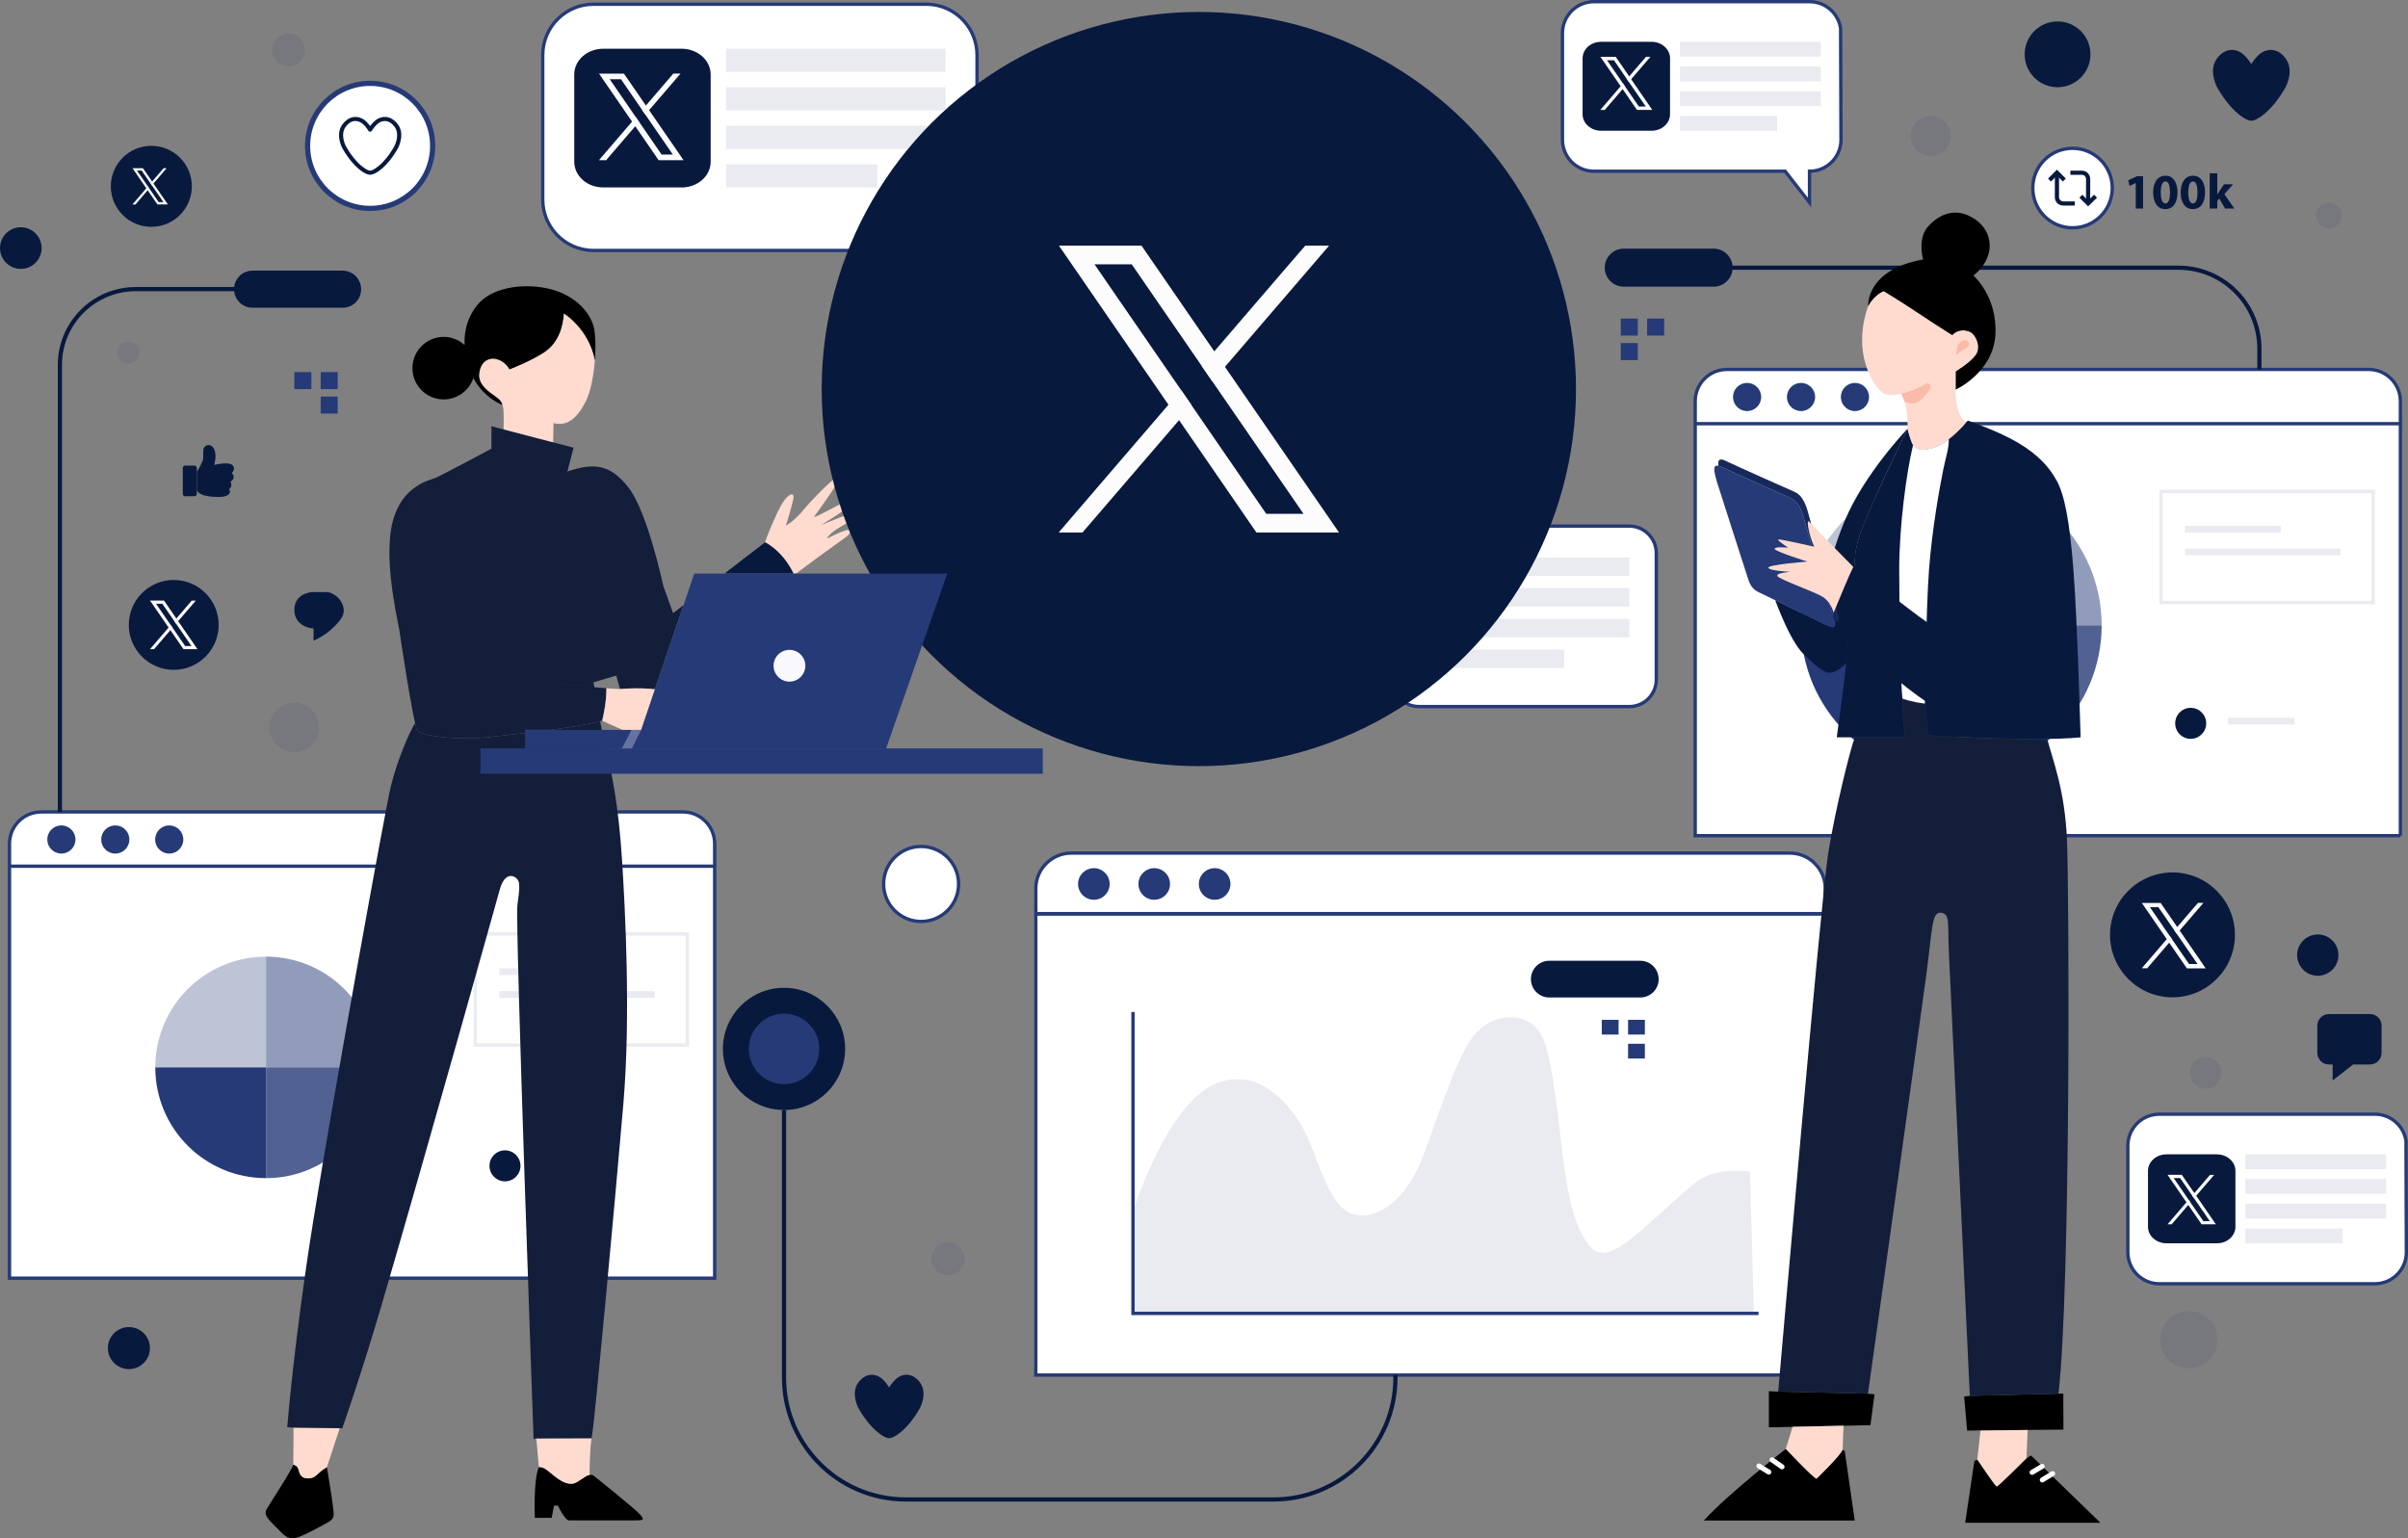 <svg xmlns="http://www.w3.org/2000/svg" id="Layer_2" data-name="Layer 2" viewBox="0 0 576.03 368.03"><rect x="0" y="0" width="576.03" height="368.03" fill="#808080" stroke="none"/><defs><style>      .cls-1 {        fill: #131e3a;      }      .cls-1, .cls-2, .cls-3, .cls-4, .cls-5, .cls-6, .cls-7, .cls-8, .cls-9, .cls-10, .cls-11, .cls-12, .cls-13, .cls-14, .cls-15 {        stroke-width: 0px;      }      .cls-2, .cls-6, .cls-7, .cls-8, .cls-14 {        fill: #253a77;      }      .cls-16 {        stroke: #08193e;      }      .cls-16, .cls-5 {        fill: none;      }      .cls-16, .cls-17, .cls-18 {        stroke-miterlimit: 10;      }      .cls-19, .cls-6, .cls-7, .cls-8, .cls-11, .cls-14 {        isolation: isolate;      }      .cls-4 {        fill: #fedbce;      }      .cls-6 {        opacity: .1;      }      .cls-7 {        opacity: .8;      }      .cls-8 {        opacity: .5;      }      .cls-9 {        fill: #fabbaa;      }      .cls-10, .cls-17, .cls-18 {        fill: #fff;      }      .cls-11, .cls-14 {        opacity: .3;      }      .cls-11, .cls-15 {        fill: #f9f9fd;      }      .cls-17 {        stroke-width: .8px;      }      .cls-17, .cls-18 {        stroke: #253a77;      }      .cls-12 {        fill: #08193e;      }      .cls-18 {        stroke-width: 1.24px;      }      .cls-13 {        fill: #fcfcfc;      }    </style></defs><g><path class="cls-17" d="m170.95,305.8H2.27v-103.96c0-2.09.85-3.99,2.22-5.36s3.27-2.22,5.36-2.22h153.52c1.85,0,3.55.66,4.87,1.77,1.66,1.39,2.72,3.48,2.72,5.82v103.96h-.01Z"></path><rect class="cls-2" x="2.27" y="206.84" width="168.69" height=".8"></rect><circle class="cls-2" cx="14.68" cy="200.85" r="3.37"></circle><circle class="cls-2" cx="27.58" cy="200.85" r="3.37"></circle><circle class="cls-2" cx="40.48" cy="200.85" r="3.37"></circle><path class="cls-14" d="m63.64,228.88c-14.63,0-26.49,11.86-26.49,26.49h26.49v-26.49Z"></path><path class="cls-2" d="m37.15,255.38c0,14.63,11.86,26.49,26.49,26.49v-26.49h-26.49Z"></path><path class="cls-8" d="m63.64,228.88v26.49h26.49c0-14.63-11.86-26.49-26.49-26.49Z"></path><path class="cls-7" d="m63.64,281.87c14.63,0,26.49-11.86,26.49-26.49h-26.49v26.49Z"></path><g><path class="cls-6" d="m164.83,250.43h-51.54v-27.39h51.54v27.39Zm-50.74-.8h49.94v-25.79h-49.94v25.79h0Z"></path><rect class="cls-6" x="119.46" y="231.67" width="22.87" height="1.6"></rect><rect class="cls-6" x="119.46" y="237.12" width="37.16" height="1.6"></rect></g><circle class="cls-12" cx="120.8" cy="278.93" r="3.71"></circle><rect class="cls-12" x="129.69" y="277.6" width="15.97" height="1.6"></rect></g><g><path class="cls-17" d="m574.21,199.93h-168.69v-103.96c0-2.09.85-3.99,2.22-5.36s3.27-2.22,5.36-2.22h153.52c1.85,0,3.55.66,4.87,1.77,1.66,1.39,2.72,3.48,2.72,5.82v103.96h0Z"></path><rect class="cls-2" x="405.52" y="100.97" width="168.69" height=".8"></rect><circle class="cls-2" cx="417.93" cy="94.98" r="3.37"></circle><circle class="cls-2" cx="430.83" cy="94.98" r="3.37"></circle><circle class="cls-2" cx="443.73" cy="94.98" r="3.37"></circle><path class="cls-14" d="m466.79,113.66c-19.86,0-35.96,16.1-35.96,35.96h35.96s0-35.96,0-35.96Z"></path><path class="cls-2" d="m430.83,149.62c0,19.86,16.1,35.96,35.96,35.96v-35.96h-35.96Z"></path><path class="cls-8" d="m466.79,113.66v35.96h35.96c0-19.86-16.1-35.96-35.96-35.96Z"></path><path class="cls-7" d="m466.79,185.57c19.86,0,35.96-16.1,35.96-35.96h-35.96v35.96Z"></path><g><path class="cls-6" d="m568.09,144.56h-51.54v-27.39h51.54v27.39Zm-50.74-.8h49.94v-25.79h-49.94v25.79Z"></path><rect class="cls-6" x="522.71" y="125.81" width="22.87" height="1.6"></rect><rect class="cls-6" x="522.71" y="131.25" width="37.16" height="1.6"></rect></g><circle class="cls-12" cx="524.05" cy="173.06" r="3.71"></circle><rect class="cls-6" x="532.94" y="171.73" width="15.97" height="1.6"></rect></g><g><path class="cls-17" d="m436.63,328.98h-188.85v-116.39c0-2.34.95-4.47,2.49-6s3.66-2.49,6-2.49h171.87c2.07,0,3.97.74,5.45,1.98,1.86,1.56,3.04,3.9,3.04,6.51v116.39h0Z"></path><rect class="cls-2" x="247.78" y="218.19" width="188.85" height=".9"></rect><circle class="cls-2" cx="261.67" cy="211.49" r="3.78"></circle><circle class="cls-2" cx="276.11" cy="211.49" r="3.78"></circle><circle class="cls-2" cx="290.56" cy="211.49" r="3.78"></circle><path class="cls-12" d="m392.38,238.65h-21.76c-1.28,0-2.43-.55-3.24-1.42-.72-.78-1.16-1.83-1.16-2.97h0c0-1.26.53-2.4,1.39-3.21.79-.74,1.85-1.19,3.01-1.19h21.76c1.43,0,2.69.68,3.5,1.73.57.74.9,1.67.9,2.67h0c0,1.14-.43,2.17-1.14,2.95-.8.89-1.97,1.44-3.26,1.44h0Z"></path><rect class="cls-2" x="383.17" y="243.99" width="4.02" height="3.53"></rect><rect class="cls-2" x="389.46" y="243.99" width="4.02" height="3.53"></rect><rect class="cls-2" x="389.46" y="249.72" width="4.02" height="3.53"></rect><path class="cls-6" d="m419.58,314.23l-.99-33.96c-4.87-.48-8.82-.05-12.09,2.03-3.26,2.09-13.37,12.25-18.45,15.62-5.08,3.37-7.59,2.3-10.64-4.87-3.05-7.17-4.01-21.23-4.82-27.07-1.94-14.04-2.79-18.47-6.14-20.99-3.64-2.75-10.52-2.26-14.54,3.67-4.02,5.92-7.83,18.22-11.4,27.72-3.58,9.5-9.28,14.42-14.76,14.42s-7.83-5.37-11.96-16.32-11.74-15.87-16.21-16.21-9.5.45-15.76,9.05c-6.26,8.61-10.79,22.47-10.79,22.47v24.43h148.55Z"></path><polygon class="cls-2" points="420.67 314.63 270.63 314.63 270.63 242.13 271.43 242.13 271.43 313.83 420.67 313.83 420.67 314.63"></polygon></g><g><circle class="cls-12" cx="30.84" cy="322.53" r="5.03"></circle><circle class="cls-6" cx="70.38" cy="174.06" r="5.94"></circle><circle class="cls-12" cx="4.98" cy="59.35" r="4.98"></circle><g><rect class="cls-2" x="70.41" y="89.02" width="4.07" height="4.07"></rect><rect class="cls-2" x="76.72" y="89.02" width="4.07" height="4.07"></rect><rect class="cls-2" x="76.72" y="94.88" width="4.07" height="4.07"></rect></g><g><rect class="cls-2" x="387.71" y="76.22" width="4.07" height="4.07"></rect><rect class="cls-2" x="394.02" y="76.22" width="4.07" height="4.07"></rect><rect class="cls-2" x="387.71" y="82.08" width="4.07" height="4.07"></rect></g><circle class="cls-6" cx="69.05" cy="11.94" r="3.94"></circle><circle class="cls-6" cx="461.83" cy="32.52" r="4.79"></circle><circle class="cls-12" cx="492.2" cy="13" r="7.87"></circle><circle class="cls-6" cx="557.14" cy="51.52" r="3.09"></circle><circle class="cls-12" cx="554.45" cy="228.51" r="4.94"></circle><circle class="cls-6" cx="527.63" cy="256.71" r="3.78"></circle><circle class="cls-6" cx="523.62" cy="320.52" r="6.86"></circle><circle class="cls-6" cx="226.77" cy="301.15" r="3.94"></circle><circle class="cls-6" cx="30.7" cy="84.31" r="2.66"></circle><g><path class="cls-17" d="m221.56,59.92h-79.57c-3.52,0-6.68-1.49-8.9-3.88-2.02-2.17-3.26-5.09-3.26-8.29V13.18c0-3.47,1.45-6.6,3.78-8.82,2.18-2.08,5.13-3.35,8.38-3.35h79.57c3.59,0,6.82,1.55,9.04,4.03,1.94,2.16,3.12,5.01,3.12,8.14v34.57c0,3.36-1.36,6.4-3.56,8.6-2.2,2.2-5.24,3.56-8.6,3.56h0Z"></path><g><path class="cls-12" d="m163.06,44.84h-18.77c-1.82,0-3.47-.62-4.71-1.64-1.36-1.12-2.21-2.73-2.21-4.5v-20.89c0-1.7.77-3.23,2.03-4.35,1.25-1.11,2.98-1.8,4.9-1.8h18.77c1.85,0,3.53.65,4.78,1.7,1.32,1.12,2.15,2.7,2.15,4.45v20.89c0,1.7-.77,3.23-2.03,4.35-1.25,1.11-2.98,1.8-4.9,1.8h0Z"></path><rect class="cls-6" x="173.69" y="11.65" width="52.5" height="5.53"></rect><rect class="cls-6" x="173.69" y="20.87" width="52.5" height="5.53"></rect><rect class="cls-6" x="173.69" y="30.09" width="52.5" height="5.53"></rect><rect class="cls-6" x="173.69" y="39.31" width="36.22" height="5.53"></rect></g></g><circle class="cls-12" cx="41.56" cy="149.51" r="10.75"></circle></g><circle class="cls-12" cx="519.69" cy="223.67" r="14.94"></circle><circle class="cls-12" cx="36.2" cy="44.58" r="9.69"></circle><g><path class="cls-17" d="m389.74,169.04h-50.31c-1.79,0-3.4-.72-4.57-1.89s-1.89-2.79-1.89-4.57v-30.24c0-1.74.69-3.32,1.8-4.48,1.18-1.22,2.83-1.99,4.66-1.99h50.31c1.74,0,3.32.69,4.49,1.81,1.22,1.18,1.98,2.83,1.98,4.66v30.24c0,1.65-.62,3.16-1.64,4.31-1.18,1.33-2.91,2.16-4.82,2.16h0Z"></path><rect class="cls-6" x="339.37" y="133.37" width="50.42" height="4.41"></rect><rect class="cls-6" x="339.37" y="140.72" width="50.42" height="4.41"></rect><rect class="cls-6" x="339.37" y="148.07" width="50.42" height="4.41"></rect><rect class="cls-6" x="339.37" y="155.42" width="34.79" height="4.41"></rect></g><path class="cls-16" d="m14.33,194.26v-106.94c0-4.77,1.84-9.12,4.86-12.36,3.31-3.56,8.04-5.79,13.29-5.79h24.13"></path><path class="cls-12" d="m81.96,73.63h-21.53c-1.15,0-2.2-.44-2.99-1.15-.89-.81-1.46-1.98-1.46-3.29h0c0-1.3.56-2.46,1.44-3.28.79-.72,1.84-1.16,3-1.16h21.53c1.37,0,2.59.62,3.41,1.59.64.77,1.03,1.76,1.03,2.85h0c0,1.18-.46,2.26-1.21,3.05-.81.86-1.96,1.39-3.23,1.39h.01Z"></path><path class="cls-16" d="m540.48,88.39v-4.96c0-4.84-1.77-9.26-4.7-12.66-3.55-4.12-8.81-6.72-14.68-6.72h-107.19"></path><path class="cls-12" d="m409.93,68.59h-21.5c-1.32,0-2.51-.56-3.34-1.46-.75-.81-1.21-1.9-1.21-3.09h0c0-1.26.51-2.39,1.33-3.22.82-.82,1.96-1.33,3.22-1.33h21.5c1.38,0,2.62.62,3.45,1.59.68.8,1.09,1.83,1.09,2.96h0c0,1.3-.54,2.46-1.41,3.29-.82.78-1.92,1.26-3.14,1.26h.01Z"></path><g><path class="cls-12" d="m439.4,176.41h16.36s-.65-5.36-.69-9.27c0,0,2.27.84,5.38,1.18l.76,7.6s24.6,1.64,36.5.49c0,0-.76-27.78-1.7-39.93-.93-12.15-2.22-18.19-3.98-21.42-1.76-3.23-4.4-6.22-9.21-9.09-4.81-2.87-12.09-5.34-12.09-5.34,0,0-4.11,4.87-7.39,6.16-3.29,1.29-5.1.82-5.75-.41s-1.29-3.81-1.29-3.81c0,0-5.81,11.97-8.51,18.25s-3.93,9.33-4.11,13.02c-.18,3.7-1.53,19.6-1.94,24s-2.36,18.58-2.36,18.58h.02Z"></path><polygon class="cls-3" points="492.42 333.44 471.21 333.96 469.86 334.12 470.57 342.27 493.61 342.03 493.57 333.44 492.42 333.44"></polygon><polygon class="cls-3" points="423.14 332.85 423.14 341.49 447.44 340.97 448.41 333.59 446.84 333.44 425.37 332.94 423.14 332.85"></polygon><path class="cls-1" d="m494.45,200.84c-.52-12-3.45-19.07-4.71-24.04-12.45.2-28.52-.87-28.52-.87l-.76-7.6c-3.11-.34-5.38-1.18-5.38-1.18.04,3.91.69,9.27.69,9.27h-12.07c-.99,2.39-4.68,17.18-6.4,27.91-1.71,10.74-11.93,128.62-11.93,128.62l21.47.5s12.68-90.54,14.03-100.75,1.2-14.64,3.44-14.33,1.56,2.29,1.88,9.28c.31,6.98,5.02,106.32,5.02,106.32l21.21-.52c2.94-25.63,2.56-120.46,2.03-132.6h0Z"></path><path class="cls-4" d="m428.77,341.49l-1.58,5.18s6.5,6.95,7.36,7.15c0,0,5.89-5.69,6.22-6.91l.23-5.81-12.13.26-.08.12h-.02Z"></path><path class="cls-3" d="m441.29,347.08l-.53-.16c-.33,1.22-6.22,6.91-6.22,6.91-.85-.2-7.36-7.15-7.36-7.15,0,0-14.02,10.89-19.59,17.11h36.09l-2.4-16.7h0Z"></path><path class="cls-10" d="m426.29,351.54c-.12,0-.24-.03-.34-.11l-2.39-1.66c-.27-.19-.34-.56-.15-.84.19-.27.56-.34.84-.15l2.39,1.66c.27.19.34.56.15.84-.12.17-.3.26-.49.26h-.01Z"></path><path class="cls-10" d="m423.13,352.8c-.11,0-.22-.03-.32-.09l-2.37-1.46c-.28-.17-.37-.54-.2-.83.17-.28.54-.37.83-.2l2.37,1.46c.28.17.37.54.2.83-.11.18-.31.29-.51.29h0Z"></path><path class="cls-4" d="m477.66,355.69c.35-.04,7.11-6.76,7.11-6.76l.27-6.81-11.28.15-.77,6.97s4.31,6.48,4.66,6.45h.01Z"></path><path class="cls-3" d="m470.09,364.32h32.35l-16.61-16.12-1.05.74s-6.76,6.73-7.11,6.76c-.35.04-4.66-6.45-4.66-6.45l-.7.25-2.21,14.83h-.01Z"></path><path class="cls-10" d="m486.11,352.86c-.2,0-.4-.11-.52-.29-.17-.29-.08-.65.21-.82l2.42-1.44c.29-.17.65-.08.82.21.17.29.08.65-.21.82l-2.42,1.44c-.1.06-.2.08-.31.08h0Z"></path><path class="cls-10" d="m488.54,354.68c-.2,0-.4-.1-.51-.29-.17-.28-.08-.65.2-.83l2.48-1.51c.28-.17.65-.08.83.2.17.28.08.65-.2.83l-2.48,1.51c-.1.06-.2.09-.31.09h0Z"></path><path class="cls-4" d="m463.35,106.79c2.66-1.05,5.86-4.44,6.98-5.69h0c-2.83-2.07-2.51-7.9-2.51-7.9v-4.31s4.14-2.51,5.07-4.42c.93-1.91-.38-4.42-1.53-5.02-1.14-.6-3.11-.71-4.36.71,0,0-4.03-2.51-8.34-5.4s-8.07-5.12-8.07-5.12c0,0-2.29.82-3.71,3.6-3.98,11.5,1.36,18.86,3.11,20.44,1.74,1.58,4.8.49,4.8.49,1.85,3.38,1.51,8.39,1.51,8.39h0s.65,2.58,1.29,3.81c.65,1.23,2.46,1.7,5.75.41h0Z"></path><path class="cls-3" d="m472.08,65.94c5.45-4.42,4.8-10.52.33-13.52s-8.4-1.25-11.12,1.69c-2.73,2.94-1.25,7.96-1.25,7.96-13.85,2.51-13.14,11.18-13.14,11.18,1.42-2.78,3.71-3.6,3.71-3.6,0,0,3.76,2.24,8.07,5.12,4.31,2.89,8.34,5.4,8.34,5.4,1.25-1.42,3.22-1.31,4.36-.71,1.14.6,2.45,3.11,1.53,5.02-.93,1.91-5.07,4.42-5.07,4.42v4.31s9-4.09,9.49-13.19-5.23-14.07-5.23-14.07h-.02Z"></path><path class="cls-9" d="m468.04,85.13s-.33-2.35,1.01-3.36,2.54.25,1.77,1.12-2.07.98-2.78,2.24Z"></path><path class="cls-10" d="m464.79,112.66c.69-3.41,1.47-5.42,1.38-7.58-.93.73-1.9,1.36-2.81,1.72-3.24,1.27-5.05.83-5.72-.36-1.59,6.57-3.32,19.47-3.32,29.85,0,11.28.4,28.02.77,30.86h0s2.27.84,5.38,1.18h0s.26-22.69.99-32.17c.73-9.48,2.47-19.22,3.34-23.49h0Z"></path><path class="cls-12" d="m438.08,147.91s4.61-11.27,5.39-12.55c0,0,18.13,14.51,18.62,14.12s9.31-17.35,11.86-24.6,4.02-13.13,6.08-14.51,6.27-2.06,8.72,3.43,3.04,17.35,0,27.05-6.18,16.86-10.29,24.02c-4.12,7.16-6.86,8.92-9.02,8.14s-11.37-6.18-19.02-13.43c-7.65-7.25-12.35-11.66-12.35-11.66h.01Z"></path><path class="cls-12" d="m431.5,137.55l-3.19-.71s-3.15.2-3.18.86c2.53-.3,6.37-.15,6.37-.15Z"></path><path class="cls-2" d="m410.6,114.89c-.64-2.33-1.11-4.31,1.28-3.14s15.24,6.87,16.44,7.4c1.2.52,2.43,1.75,3.3,5.24s6.92,22.65,7.27,24.4c.35,1.75-.58,1.52-2.03.76-1.46-.76-15.26-7.43-16.25-7.91-.99-.48-1.81-1.29-2.33-2.81-.52-1.51-7.69-23.94-7.69-23.94h.01Z"></path><path class="cls-12" d="m439.85,147.34c-.35-1.75-6.4-20.9-7.27-24.4-.87-3.49-2.1-4.72-3.3-5.24-1.2-.52-14.05-6.23-16.44-7.4-1.64-.8-1.93-.12-1.75,1.14.22.05.48.15.8.3,2.39,1.16,15.24,6.87,16.44,7.4s2.43,1.75,3.3,5.24c.85,3.38,6.54,21.44,7.22,24.18.83.28,1.26.07,1-1.22Z"></path><path class="cls-8" d="m439.85,147.34c-.35-1.75-6.4-20.9-7.27-24.4-.87-3.49-2.1-4.72-3.3-5.24-1.2-.52-14.05-6.23-16.44-7.4-1.64-.8-1.93-.12-1.75,1.14.22.05.48.15.8.3,2.39,1.16,15.24,6.87,16.44,7.4s2.43,1.75,3.3,5.24c.85,3.38,6.54,21.44,7.22,24.18.83.28,1.26.07,1-1.22Z"></path><path class="cls-12" d="m441.23,124.71c-2.73,6.6-3.53,10.99-4.21,13.1,1.43,4.66,2.67,8.76,2.83,9.53.26,1.29-.18,1.5-1,1.22.02.09.04.17.05.22.35,1.75-.58,1.52-2.03.76-.99-.52-7.73-3.79-12.23-5.96,2.11,5.51,4.45,10.64,6.87,12.98,4.5,4.35,5.63,4.87,7.47,4.09.95-.4,1.95-1.27,2.71-2.01.03-.29.06-.57.08-.81.41-4.4,1.76-20.3,1.94-24s1.41-6.75,4.11-13.02c2.7-6.28,8.51-18.25,8.51-18.25,0,0-10.36,10.73-15.08,22.14h-.02Z"></path><path class="cls-4" d="m443.33,135.63s-9.72-9.87-10.51-10.78c-.78-.9-.27,2.7,1.14,5.95,0,0-8.26-1.92-8.58-1.72s2.39,1.96,2.39,1.96c0,0-3.25-.35-3.25.27s7.83,3.05,7.83,3.05c0,0-9.28.71-9.32,1.45-.04.74,5.29,1.01,5.29,1.01,0,0-3.64.24-3.13,1.02s7.83,3.37,10.46,4.74c1.9.99,2.69,2.98,2.98,4.01,1.16-2.82,3.86-9.34,4.71-10.97h-.01Z"></path><path class="cls-9" d="m461.4,93.58c.88-.87.32-2.4-.82-1.69-2.8,1.74-5.78,2.29-5.78,2.29.33.6.59,1.26.8,1.93,3.4,1.57,4.98-1.7,5.8-2.53h0Z"></path></g><path class="cls-3" d="m142.08,78.45c-.87-4.08-5.21-8.31-11.45-9.52-6.23-1.21-13.19,0-16.48,4.08-2.15,2.67-3.18,5.89-3.01,9.52-1.33-1.19-3.08-1.93-5-1.93-4.13,0-7.48,3.35-7.48,7.48s3.35,7.48,7.48,7.48c3.3,0,6.1-2.14,7.09-5.11,2.53,4.77,6.93,6.43,6.93,6.43,0,0,.11-.83-1.51-1.96s-4.04-2.8-4.01-5.1,1.32-4.01,3.33-3.97c2,.04,3.44,1.67,3.89,2.55,0,0,4.91-1.84,8.35-4.1,3.44-2.27,4.5-6.2,4.69-9.26,0,0,5.94,3.63,7.39,11.22.24-3.04.18-5.98-.21-7.82h0Z"></path><path class="cls-1" d="m161.01,146.69l-2.34-6.52h0s-3.68-17.35-8.19-23.34c-4.5-5.99-8.67-6.08-14.75-4.02l1.48-5.7-19.65-5.13v5.36s-11.93,6.38-13.29,6.96c-1.32.56-8.01,1.74-10.3,10.37-2.3,8.63.93,22.64,1.55,26.04,0,0,3.38,22.95,4.35,24.09.97,1.13,8.8,2.54,17.86,1.48,2.46-.29,5.15-.59,7.86-.9v-.76h6.18c5.04-.66,9.61-1.39,12.27-2.21,0,0,1.05-3.88,1.02-7.75-.91-.07-1.87-.15-2.87-.24-.07-.39-.15-.77-.23-1.18l5.45-1.6.91,3.21s4.2-.4,8.36.06l6.83-20.14-2.5,1.92Zm-43.93,14.65h-.01s0-.01.01-.01c.03.01.13.02.29.05-.16-.02-.25-.03-.29-.04Zm.3.04c.53.07,1.7.24,3.31.47-1.61-.22-2.78-.39-3.31-.47Zm21.59,2.74c-4.88-.51-10.2-1.18-14.37-1.74-1.45-.19-2.77-.37-3.87-.52,1.11.14,2.42.32,3.87.52,4.19.55,9.52,1.23,14.4,1.73h-.03Z"></path><path class="cls-1" d="m117.08,161.33s.13.02.29.05c-.16-.02-.25-.03-.29-.04h-.01s0-.01.01-.01Z"></path><path class="cls-1" d="m117.38,161.38c.53.07,1.7.24,3.31.47-1.61-.22-2.78-.39-3.31-.47Z"></path><path class="cls-1" d="m120.73,161.86c1.11.14,2.42.32,3.87.52-1.45-.19-2.77-.37-3.87-.52Z"></path><path class="cls-1" d="m139,164.11h-.03c-4.88-.5-10.2-1.17-14.37-1.73,4.19.55,9.52,1.23,14.4,1.73Z"></path><path class="cls-4" d="m132.41,101.23c3.25.83,5.63-1.1,7.71-5.18,1.14-2.24,1.88-6.09,2.18-9.79-1.45-7.59-7.39-11.22-7.39-11.22-.19,3.06-1.25,6.99-4.69,9.26-3.44,2.27-8.35,4.1-8.35,4.1-.45-.88-1.89-2.52-3.89-2.55-2-.04-3.29,1.66-3.33,3.97s2.38,3.97,4.01,5.1c1.62,1.13,1.51,1.96,1.51,1.96.37.44.35,3.05.29,5.84l11.86,3.1.1-4.6h-.01Z"></path><path class="cls-3" d="m153.19,362.43c-1.15-1.39-11.4-9.54-11.4-9.54h-.76c-.89,0-2.78,1.88-3.92,2.06s-2.36-.18-4.18-1.56-2.62-2.41-4.02-2.41c-1.39,3.21-.96,12.16-.96,12.16h4.02l.57-2.92h.91s1.68,3.54,2.68,3.54h14.56c3.3,0,3.64.05,2.49-1.34h0Z"></path><path class="cls-4" d="m128.91,350.98c1.4,0,2.2,1.03,4.02,2.41s3.04,1.74,4.18,1.56,3.03-2.06,3.92-2.06c0,0,0-5.7.48-8.79l-13.22.04.62,6.85h0Z"></path><path class="cls-3" d="m73.56,353.7c-.96-.03-1.66-.44-1.95-1.4-.29-.96-.32-1.55-1.47-1.89-.05.86-5.46,9.1-6.37,10.68s1.1,3.02,2.83,4.84c1.72,1.82,2.11,2.01,3.5,2.11,1.39.1,6.51-2.83,8.29-3.78,1.77-.96,1.48-1.82,1.29-3.64s-1.48-9.58-1.48-9.58c0,0-1.02.52-2.03,1.5-1.01.99-1.64,1.19-2.6,1.17h-.01Z"></path><path class="cls-4" d="m70.15,350.41c1.15.34,1.18.93,1.47,1.89.29.96.99,1.38,1.95,1.4.96.03,1.58-.18,2.6-1.17,1.01-.99,2.03-1.5,2.03-1.5l3.07-9.34-11.06-.14s0,8-.05,8.86h0Z"></path><path class="cls-1" d="m148.77,205.31c-.79-12.29-2.35-20.18-3.85-26.26-.58-2.37-.98-4.43-1.35-6.5-2.71.77-7.04,1.45-11.8,2.07h-6.18v.76c-2.71.32-5.4.62-7.86.9-9.06,1.06-16.9-.35-17.86-1.48-.15-.17-.33-.85-.55-1.87-1.76,2.89-4.6,9.96-5.89,15.48-1.47,6.27-14.02,75.68-18.55,104.02-4.54,28.34-6.17,49.02-6.17,49.02l1.48.1,11.06.14.62.05s4.54-12.86,9.48-29.74c10.89-37.2,27.48-96.53,28.19-99.14,1.04-3.78,2.94-3.64,3.94-2.78,1.01.86.86,2.2.29,6.47-.57,4.26,3.87,127.74,3.87,127.74l.64-.16,13.22-.04c.04-.23.07-.45.12-.65.6-2.85,5.69-58.13,7.49-79.26s.45-46.6-.34-58.88h0Z"></path><path class="cls-12" d="m117.08,161.33s.13.02.29.05c-.16-.02-.25-.03-.29-.04h-.01s0-.01.01-.01Z"></path><path class="cls-12" d="m117.38,161.38c.53.07,1.7.24,3.31.47-1.61-.22-2.78-.39-3.31-.47Z"></path><path class="cls-12" d="m120.73,161.86c1.11.14,2.42.32,3.87.52-1.45-.19-2.77-.37-3.87-.52Z"></path><path class="cls-12" d="m139,164.11h-.03c-4.88-.5-10.2-1.17-14.37-1.73,4.19.55,9.52,1.23,14.4,1.73Z"></path><path class="cls-4" d="m148.33,164.85c-.97-.03-2.06-.09-3.26-.18.02,3.87-1.02,7.75-1.02,7.75,0,0,2.72,1.28,4.88,2.21h4.46l3.3-9.72c-4.16-.46-8.36-.06-8.36-.06h0Z"></path><path class="cls-4" d="m200.99,126.09c2.68-1.49,4.64-2.84,4.43-3.53s-9.12,3.12-9.12,3.12c0,0,8.71-5.2,8.4-6.28s-9.01,4.33-9.99,4.28c0,0,6.8-9.22,6.13-9.74s-6.49,5.46-8.76,8.19-4.07,3.61-4.07,3.61c0,0,1.29-4.17,1.75-6.23.46-2.06-1.29-1.39-2.73,1.08s-3.71,7.98-4.02,9.17c0,0,4.07,1.87,6.81,7.48h.6c2.55-1.96,9.23-6.82,11.13-8.15s1.83-1.5,1.56-2.18-5.32,1.97-5.32,1.97c0,0,.52-1.29,3.19-2.78h.01Z"></path><path class="cls-12" d="m183.01,129.75l-9.72,7.48h16.53c-2.74-5.62-6.81-7.48-6.81-7.48Z"></path><g><path class="cls-12" d="m46.54,118.73h-2.25c-.14,0-.27-.05-.37-.14-.12-.1-.19-.25-.19-.42v-6.22c0-.15.06-.29.16-.39s.24-.16.39-.16h2.25c.15,0,.29.06.39.16s.16.24.16.39v6.22c0,.15-.06.29-.16.39s-.24.16-.39.16h0Z"></path><path class="cls-12" d="m47.1,117.37s.41.91,2.24,1.27c1.82.36,3.87.36,4.73.02s1.21-.98.72-1.6c0,0,.96-.72.34-1.81,0,0,1.51-.83.31-2.08,0,0,1-.91.28-1.77s-2.7-.51-4.5-.17c0,0,.63-1.83.15-3.4s-1.69-1.5-2.21-1.1-.55.76-.55,1.72.07,1.32-.13,1.8-.62,1.41-1.38,2.63"></path></g><path class="cls-12" d="m75.01,150.38v2.89s2.57-1,4.78-3.19c2.22-2.18,2.44-3.15,2.44-4.07s-.54-2.44-1.8-3.39c-1.27-.95-1.85-.97-2.88-.97h-2.69c-.82,0-4.45.51-4.45,4.27s3.76,4.45,4.6,4.45h0Z"></path><path class="cls-12" d="m538.55,28.89c-.96,0-2.68-1.05-4.42-2.85s-2.99-3.78-3.69-5.02c-.7-1.25-1.88-4.49-.2-6.88s3.77-2.55,5.36-1.82,2.95,3,2.95,3c0,0,1.32-2.26,2.95-3,1.59-.73,3.68-.57,5.36,1.82,1.68,2.39.5,5.63-.2,6.88s-1.95,3.23-3.69,5.02-3.46,2.85-4.42,2.85Z"></path><path class="cls-12" d="m212.7,344.09c-.86,0-2.4-.95-3.96-2.55-1.56-1.61-2.68-3.39-3.31-4.5-.63-1.12-1.69-4.02-.18-6.16,1.51-2.14,3.38-2.28,4.81-1.63,1.46.67,2.64,2.69,2.64,2.69,0,0,1.19-2.02,2.64-2.69s3.3-.51,4.81,1.63.45,5.05-.18,6.16c-.63,1.12-1.75,2.9-3.31,4.5-1.56,1.61-3.11,2.55-3.96,2.55Z"></path><circle class="cls-17" cx="495.78" cy="44.99" r="9.51"></circle><g class="cls-19"><g class="cls-19"><path class="cls-12" d="m510.9,43.78h-.02l-1.47.7-.3-1.36,2.04-.95h1.5v7.73h-1.75v-6.12Z"></path><path class="cls-12" d="m520.89,46c0,2.39-.96,4.03-2.94,4.03s-2.88-1.79-2.89-3.98c0-2.23.95-4.01,2.95-4.01s2.88,1.84,2.88,3.96Zm-4,.05c-.01,1.77.42,2.62,1.12,2.62s1.08-.88,1.08-2.64-.37-2.62-1.09-2.62c-.67,0-1.12.84-1.11,2.64Z"></path><path class="cls-12" d="m527.48,46c0,2.39-.96,4.03-2.94,4.03s-2.88-1.79-2.89-3.98c0-2.23.95-4.01,2.95-4.01s2.88,1.84,2.88,3.96Zm-4.01.05c-.01,1.77.42,2.62,1.12,2.62s1.08-.88,1.08-2.64-.37-2.62-1.09-2.62c-.67,0-1.12.84-1.11,2.64Z"></path><path class="cls-12" d="m530.4,46.54h.02c.13-.24.27-.48.42-.7l1.18-1.75h2.17l-2.08,2.35,2.38,3.46h-2.22l-1.4-2.39-.46.57v1.82h-1.81v-8.44h1.81v5.08Z"></path></g></g><g><circle class="cls-18" cx="88.54" cy="34.9" r="14.96"></circle><path class="cls-12" d="m88.54,41.81c-.9,0-2.32-.88-3.7-2.31-1.32-1.36-2.29-2.88-2.87-3.91-.69-1.22-1.49-3.8-.12-5.74,1.23-1.74,2.98-2.32,4.67-1.54.86.39,1.59,1.25,2.03,1.84.44-.59,1.17-1.45,2.03-1.84,1.69-.78,3.44-.2,4.67,1.54,1.37,1.93.56,4.52-.12,5.74-.58,1.03-1.56,2.55-2.87,3.91-1.38,1.42-2.8,2.31-3.7,2.31h-.02Zm-3.53-12.86c-.71,0-1.56.32-2.37,1.47-1.09,1.54-.36,3.74.18,4.69.55.98,1.48,2.43,2.72,3.71,1.28,1.32,2.48,2.01,3,2.01s1.72-.69,3-2.01c1.25-1.28,2.17-2.73,2.72-3.71.54-.95,1.26-3.15.18-4.69-1.3-1.84-2.73-1.55-3.46-1.22-.9.41-1.76,1.64-2.02,2.08-.09.15-.25.24-.42.24h0c-.17,0-.33-.09-.42-.24,0-.02-.94-1.59-2.02-2.08-.28-.13-.66-.25-1.09-.25h0Z"></path></g><circle class="cls-12" cx="286.78" cy="93.08" r="90.22"></circle><circle class="cls-12" cx="286.78" cy="92.52" r="78.08"></circle><g><rect class="cls-2" x="114.93" y="179.05" width="134.52" height="6.08"></rect><g><polygon class="cls-2" points="125.6 179.05 125.6 174.63 153.39 174.63 166.08 137.23 226.59 137.23 211.98 179.05 125.6 179.05"></polygon><polygon class="cls-11" points="153.39 174.63 151.16 179.05 148.77 179.05 151.08 174.63 153.39 174.63"></polygon><circle class="cls-15" cx="188.85" cy="159.28" r="3.8"></circle></g></g><path class="cls-16" d="m187.55,265.56v64.03c0,7.77,3.04,14.84,8,20.06,5.32,5.61,12.83,9.1,21.17,9.1h87.93c8.05,0,15.35-3.26,20.62-8.54,5.28-5.28,8.54-12.57,8.54-20.62v-.61"></path><g><path class="cls-17" d="m440.3,6.79h0c-.26-1.74-1.12-3.3-2.36-4.43-1.34-1.22-3.12-1.96-5.07-1.96h-51.57c-2.08,0-3.96.84-5.33,2.21-1.36,1.36-2.21,3.25-2.21,5.33v25.49c0,2.17.92,4.12,2.38,5.5,1.35,1.26,3.16,2.04,5.15,2.04h45.74l5.83,7.48v-7.48c2.19,0,4.16-.93,5.53-2.42,1.24-1.34,2-3.14,2-5.11l-.09-26.63v-.02Z"></path><path class="cls-12" d="m395.06,31.28h-12.04c-1.17,0-2.23-.4-3.02-1.05-.87-.72-1.42-1.75-1.42-2.89v-13.4c0-1.09.5-2.07,1.3-2.79s1.91-1.15,3.14-1.15h12.04c1.19,0,2.27.41,3.06,1.09.85.72,1.38,1.73,1.38,2.85v13.4c0,1.09-.5,2.07-1.3,2.79s-1.91,1.15-3.14,1.15Z"></path><rect class="cls-6" x="401.88" y="10" width="33.67" height="3.55"></rect><rect class="cls-6" x="401.88" y="15.91" width="33.67" height="3.55"></rect><rect class="cls-6" x="401.88" y="21.83" width="33.67" height="3.55"></rect><rect class="cls-6" x="401.88" y="27.74" width="23.23" height="3.55"></rect></g><g><path class="cls-17" d="m575.55,272.96h0c-.26-1.74-1.12-3.3-2.36-4.43-1.34-1.22-3.12-1.96-5.07-1.96h-51.57c-2.08,0-3.96.84-5.33,2.21-1.36,1.36-2.21,3.25-2.21,5.33v25.49c0,2.17.92,4.12,2.38,5.5,1.35,1.26,3.16,2.04,5.15,2.04h51.57c2.19,0,4.16-.93,5.53-2.42,1.24-1.34,2-3.14,2-5.11l-.09-26.63v-.02Z"></path><path class="cls-12" d="m530.31,297.46h-12.04c-1.17,0-2.23-.4-3.02-1.05-.87-.72-1.42-1.75-1.42-2.89v-13.4c0-1.09.5-2.07,1.3-2.79s1.91-1.15,3.14-1.15h12.04c1.19,0,2.27.41,3.06,1.09.85.72,1.38,1.73,1.38,2.85v13.4c0,1.09-.5,2.07-1.3,2.79s-1.91,1.15-3.14,1.15Z"></path><rect class="cls-6" x="537.13" y="276.17" width="33.67" height="3.55"></rect><rect class="cls-6" x="537.13" y="282.08" width="33.67" height="3.55"></rect><rect class="cls-6" x="537.13" y="288" width="33.67" height="3.55"></rect><rect class="cls-6" x="537.13" y="293.91" width="23.23" height="3.55"></rect></g><g><path class="cls-12" d="m496.33,49.18h-2.79c-.57,0-1.12-.24-1.49-.67-.32-.35-.5-.82-.5-1.32v-5.61h1v5.61c0,.25.09.48.25.65.19.22.46.34.74.34h2.79v1Z"></path><path class="cls-12" d="m500.01,48.43h-1v-5.61c0-.32-.14-.54-.26-.68-.18-.2-.44-.31-.73-.31h-2.75v-1h2.75c.57,0,1.1.23,1.47.65.33.38.52.85.52,1.34v5.61Z"></path><polygon class="cls-12" points="490.62 43.43 489.92 42.73 492.05 40.6 494.17 42.73 493.47 43.43 492.05 42.02 490.62 43.43"></polygon><polygon class="cls-12" points="499.51 49.37 497.42 47.29 498.12 46.59 499.51 47.97 500.94 46.58 501.64 47.3 499.51 49.37"></polygon></g><g><circle class="cls-17" cx="220.34" cy="211.49" r="8.97"></circle><g><line class="cls-5" x1="219.74" y1="208.09" x2="218.65" y2="214.89"></line><line class="cls-5" x1="221.77" y1="208.09" x2="220.67" y2="214.89"></line></g></g><path class="cls-12" d="m558.01,258.49l4.9-3.81h4.03c.8,0,1.52-.34,2.03-.88.46-.5.74-1.16.74-1.89v-6.53c0-.78-.32-1.49-.84-1.99s-1.18-.78-1.93-.78h-9.82c-.77,0-1.48.32-1.98.83s-.8,1.19-.8,1.94v6.53c0,.75.29,1.42.77,1.92.5.53,1.21.85,2,.85h.89v3.81h0Z"></path><circle class="cls-12" cx="187.55" cy="250.95" r="14.62"></circle><circle class="cls-2" cx="187.55" cy="250.95" r="8.43"></circle><g><path class="cls-13" d="m315.5,120.41l-22.48-32.65-2.54-3.69-16.08-23.36-1.33-1.94h-19.76l4.82,7,21.38,31.06,2.54,3.69,17.18,24.96,1.33,1.93h19.76l-4.82-7Zm-12.59,2.53l-17.84-25.93-2.54-3.69-20.71-30.08h8.91l16.75,24.33,2.54,3.69,21.81,31.68h-8.91Z"></path><polygon class="cls-13" points="282.53 93.32 285.07 97.01 282.05 100.52 258.94 127.41 253.24 127.41 279.51 96.83 282.53 93.32"></polygon><polygon class="cls-13" points="317.94 58.77 293.03 87.76 290.01 91.26 287.47 87.57 290.48 84.06 307.36 64.42 312.24 58.77 317.94 58.77"></polygon></g><g><path class="cls-13" d="m162.06,36.21l-6.78-9.85-.77-1.11-4.85-7.05-.4-.58h-5.96l1.45,2.11,6.45,9.37.77,1.11,5.18,7.53.4.58h5.96l-1.45-2.11Zm-3.8.76l-5.38-7.82-.77-1.11-6.25-9.08h2.69l5.05,7.34.77,1.11,6.58,9.56h-2.69Z"></path><polygon class="cls-13" points="152.11 28.04 152.87 29.15 151.96 30.21 144.99 38.33 143.27 38.33 151.2 29.1 152.11 28.04"></polygon><polygon class="cls-13" points="162.79 17.61 155.27 26.36 154.37 27.42 153.6 26.3 154.51 25.25 159.6 19.32 161.07 17.61 162.79 17.61"></polygon></g><g><path class="cls-13" d="m39.55,48.03l-2.84-4.13-.32-.47-2.03-2.95-.17-.24h-2.5l.61.88,2.7,3.93.32.47,2.17,3.15.17.24h2.5l-.61-.88Zm-1.59.32l-2.26-3.28-.32-.47-2.62-3.8h1.13l2.12,3.08.32.47,2.76,4h-1.13Z"></path><polygon class="cls-13" points="35.38 44.61 35.7 45.08 35.32 45.52 32.4 48.92 31.68 48.92 35 45.05 35.38 44.61"></polygon><polygon class="cls-13" points="39.86 40.24 36.71 43.91 36.33 44.35 36 43.88 36.38 43.44 38.52 40.96 39.13 40.24 39.86 40.24"></polygon></g><g><path class="cls-13" d="m529.24,291.71l-3.88-5.63-.44-.64-2.77-4.03-.23-.33h-3.41l.83,1.21,3.69,5.36.44.64,2.96,4.3.23.33h3.41l-.83-1.21Zm-2.17.44l-3.08-4.47-.44-.64-3.57-5.19h1.54l2.89,4.2.44.64,3.76,5.46h-1.54Z"></path><polygon class="cls-13" points="523.56 287.04 523.99 287.68 523.47 288.28 519.49 292.92 518.5 292.92 523.04 287.65 523.56 287.04"></polygon><polygon class="cls-13" points="529.67 281.08 525.37 286.08 524.85 286.68 524.41 286.05 524.93 285.44 527.84 282.05 528.68 281.08 529.67 281.08"></polygon></g><g><path class="cls-13" d="m46.42,154.13l-3.81-5.53-.43-.63-2.72-3.95-.23-.33h-3.34l.82,1.19,3.62,5.26.43.62,2.91,4.23.23.33h3.34l-.82-1.19Zm-2.13.43l-3.02-4.39-.43-.62-3.51-5.09h1.51l2.84,4.12.43.62,3.69,5.36h-1.51Z"></path><polygon class="cls-13" points="40.84 149.55 41.27 150.17 40.76 150.77 36.85 155.32 35.88 155.32 40.33 150.14 40.84 149.55"></polygon><polygon class="cls-13" points="46.84 143.7 42.62 148.61 42.11 149.2 41.68 148.58 42.19 147.98 45.04 144.66 45.87 143.7 46.84 143.7"></polygon></g><g><path class="cls-13" d="m526.53,230.07l-5.12-7.44-.58-.84-3.67-5.32-.3-.44h-4.5l1.1,1.6,4.87,7.08.58.84,3.92,5.69.3.44h4.5l-1.1-1.6Zm-2.87.58l-4.07-5.91-.58-.84-4.72-6.86h2.03l3.82,5.55.58.84,4.97,7.22h-2.03Z"></path><polygon class="cls-13" points="519.01 223.89 519.59 224.73 518.91 225.53 513.64 231.66 512.34 231.66 518.33 224.69 519.01 223.89"></polygon><polygon class="cls-13" points="527.09 216.02 521.41 222.62 520.72 223.42 520.14 222.58 520.83 221.78 524.68 217.3 525.79 216.02 527.09 216.02"></polygon></g><g><path class="cls-13" d="m394.36,25l-4.16-6.05-.47-.68-2.98-4.32-.25-.36h-3.66l.89,1.3,3.96,5.75.47.68,3.18,4.62.25.36h3.66l-.89-1.3Zm-2.33.47l-3.3-4.8-.47-.68-3.83-5.57h1.65l3.1,4.51.47.68,4.04,5.87h-1.65Z"></path><polygon class="cls-13" points="388.25 19.98 388.72 20.67 388.16 21.32 383.89 26.29 382.83 26.29 387.69 20.63 388.25 19.98"></polygon><polygon class="cls-13" points="394.81 13.59 390.2 18.95 389.64 19.6 389.17 18.92 389.73 18.27 392.85 14.63 393.75 13.59 394.81 13.59"></polygon></g></svg>